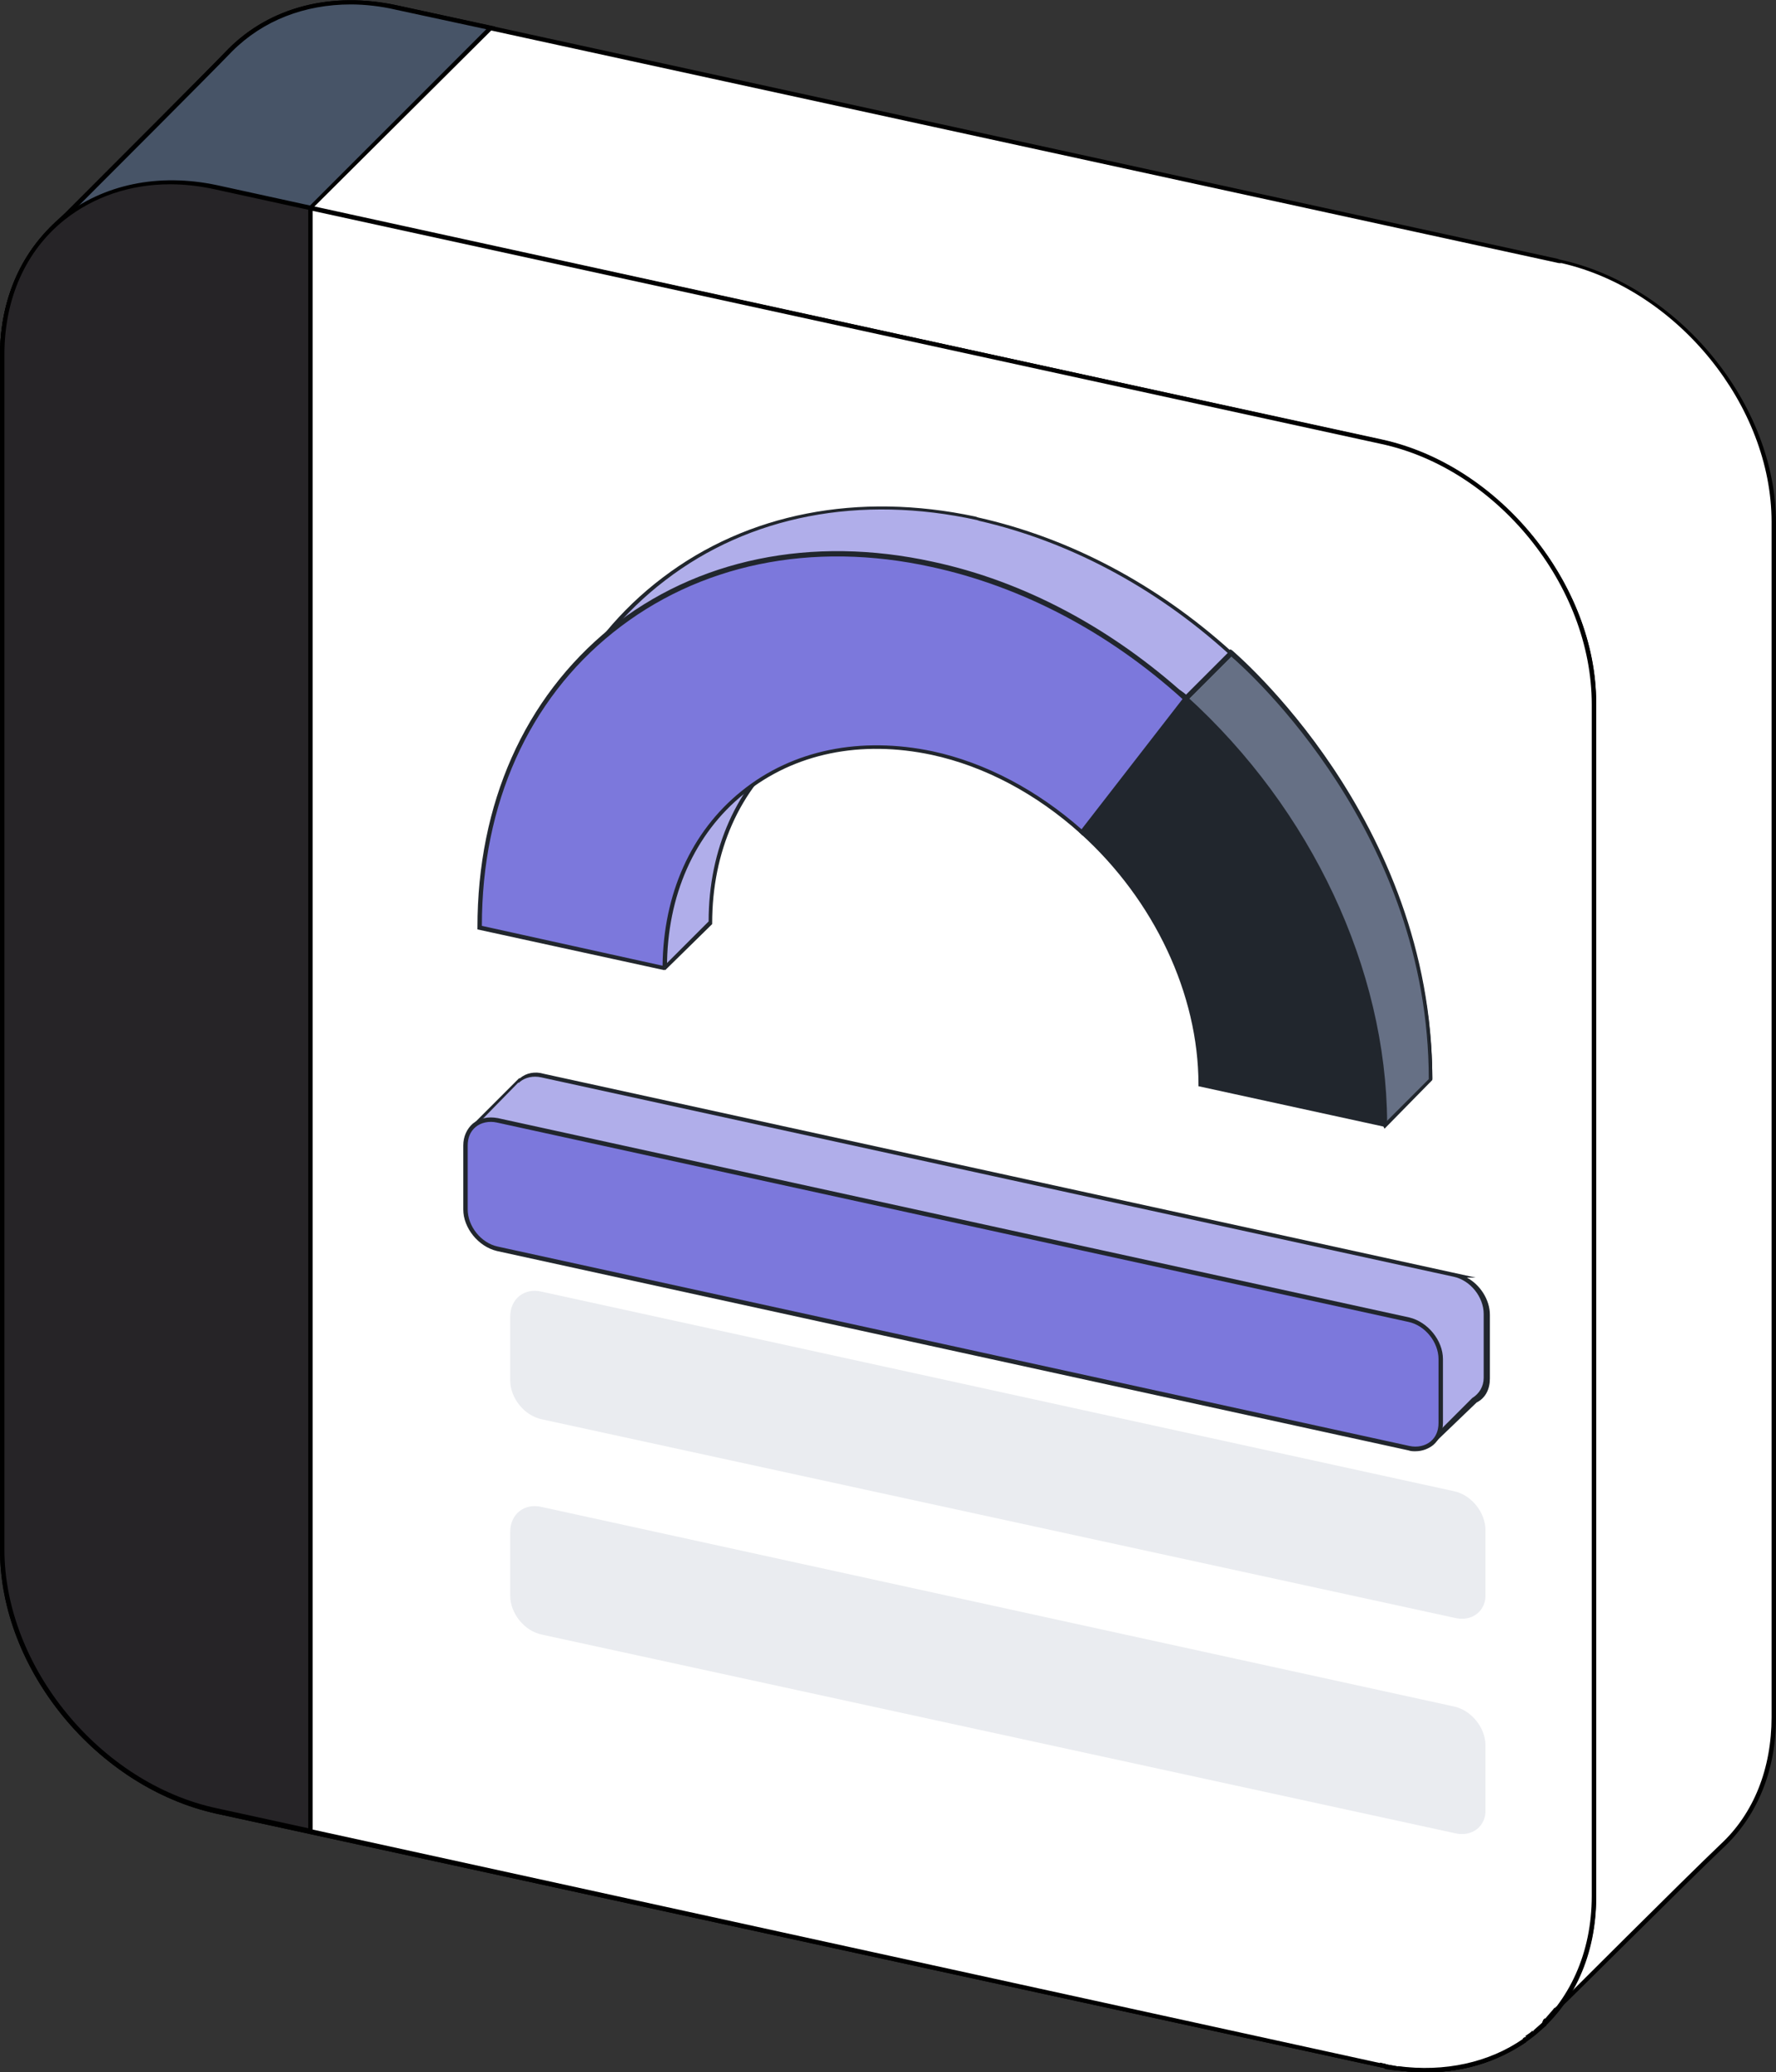 <?xml version="1.0" encoding="utf-8"?>
<!-- Generator: Adobe Illustrator 28.3.0, SVG Export Plug-In . SVG Version: 6.00 Build 0)  -->
<svg version="1.1" id="Layer_1" xmlns="http://www.w3.org/2000/svg" xmlns:xlink="http://www.w3.org/1999/xlink" x="0px" y="0px"
	 viewBox="0 0 200.5 233.9" style="enable-background:new 0 0 200.5 233.9;" xml:space="preserve">
<rect x="0" y="0" width="200.5" height="233.9" fill="#333333" stroke="none"/>
<style type="text/css">
	.st0{fill:#FFFFFF;}
	.st1{fill:#475467;}
	.st2{fill:#262427;}
	.st3{fill:#667085;}
	.st4{fill:#21262D;}
	.st5{fill:#B0AEEA;}
	.st6{fill:#7C78DC;}
	.st7{fill:#EAECF0;}
</style>
<g>
	<g>
		<g>
			<path class="st0" d="M176.1,29.5L44.8,0.8C37.2-0.8,30.4,1.2,26,5.7C23.2,8.6,10.4,21.3,6.5,25.3c-3.9,3.4-6.2,8.6-6.2,14.8V175
				c0,13.4,10.8,26.6,24.2,29.5l131.3,28.7c8.5,1.9,16-0.9,20.3-6.6c3.9-3.9,14.7-14.7,18.3-18.1c3.7-3.4,5.9-8.5,5.9-14.5V58.9
				C200.2,45.6,189.4,32.4,176.1,29.5L176.1,29.5z"/>
			<path d="M160.9,233.9c-1.7,0-3.4-0.2-5.2-0.6L24.4,204.7C10.9,201.7,0,188.4,0,175V40.1c0-6,2.2-11.4,6.3-15L7.4,24
				c4.7-4.7,15.8-15.8,18.4-18.5c4.7-4.7,11.6-6.5,19-4.9l131,28.6l0,0l0.3,0.1c13.4,2.9,24.4,16.3,24.4,29.7v134.9
				c0,5.9-2.1,11.1-6,14.7c-4.2,4-17.7,17.5-18.3,18C172.7,231.3,167.1,233.9,160.9,233.9z M39.6,0.5c-5.2,0-9.9,1.8-13.4,5.3
				C23.6,8.5,12.5,19.6,7.8,24.3l-1.1,1.1C2.7,29,0.5,34.1,0.5,40v135c0,13.2,10.8,26.3,24,29.2l131.3,28.7
				c8.1,1.8,15.6-0.7,20.1-6.6c0.6-0.6,14.1-14.1,18.3-18.1c3.8-3.5,5.8-8.6,5.8-14.4V58.9c0-13.1-10.6-26.2-23.7-29.2H176L44.7,1.1
				C43,0.7,41.2,0.5,39.6,0.5z"/>
		</g>
		<g>
			<path class="st1" d="M0.2,40.2c12.2-2.3,24.7-7.3,34.8-16.8L55.4,3.1L44.8,0.8C37.2-0.8,30.4,1.2,26,5.7
				C23.2,8.6,10.4,21.3,6.5,25.3c-3.9,3.4-6.2,8.6-6.2,14.8v0.1H0.2z"/>
			<path d="M0.3,40.5v-0.2H0V40c0-6,2.3-11.3,6.3-15l1.1-1c4.7-4.7,15.8-15.8,18.4-18.5c4.7-4.7,11.6-6.5,19-4.9L55.9,3L35.2,23.6
				C26.2,32.1,14.4,37.8,0.3,40.5z M39.6,0.5c-5.2,0-9.9,1.8-13.4,5.3C23.6,8.5,12.5,19.6,7.8,24.3l-1.1,1.1
				c-4,3.6-6.2,8.7-6.2,14.5c13.9-2.7,25.5-8.3,34.4-16.6l20-20L44.7,1.1C43,0.7,41.2,0.5,39.6,0.5z"/>
		</g>
		<g>
			<path class="st2" d="M155.7,233.1L24.4,204.4C11,201.5,0.2,188.3,0.2,174.9V40.1c0-13.4,10.8-21.8,24.2-18.9l131.3,28.7
				c13.4,2.9,24.2,16.1,24.2,29.5v134.9C179.9,227.5,169.1,236,155.7,233.1z"/>
			<path d="M161,233.9c-1.7,0-3.5-0.2-5.3-0.6L24.4,204.7C10.9,201.7,0,188.4,0,174.9V40.1c0-6.4,2.5-12,7-15.6
				c4.7-3.7,10.9-5,17.5-3.6l131.3,28.7c13.4,2.9,24.4,16.3,24.4,29.7v134.9c0,6.4-2.5,12-7,15.6C169.8,232.5,165.6,233.9,161,233.9
				z M19.2,20.8c-4.5,0-8.6,1.4-11.9,4C2.9,28.3,0.5,33.7,0.5,40v134.9c0,13.2,10.8,26.4,24,29.2l131.3,28.7
				c6.5,1.4,12.6,0.2,17.1-3.5c4.4-3.5,6.8-8.9,6.8-15.2V79.3c0-13.2-10.8-26.4-24-29.2L24.4,21.4C22.6,21,20.9,20.8,19.2,20.8z"/>
		</g>
		<g>
			<path class="st0" d="M156,49.9L35.1,23.5v183.3L156,233.1c13.2,2.9,24-5.7,24-19.2V79.5C179.9,66,169.2,52.7,156,49.9z"/>
			<path d="M161,233.9c-1.7,0-3.4-0.2-5.1-0.6L34.8,206.9V23.2l0.3,0.1L156,49.6c13.3,2.9,24.2,16.3,24.2,29.9v134.4
				c0,6.6-2.5,12.2-7.1,15.9C169.7,232.5,165.6,233.9,161,233.9z M35.3,206.5L156,232.9c6.3,1.4,12.3,0.2,16.8-3.4
				c4.4-3.6,6.9-9.1,6.9-15.5V79.5c0-13.4-10.7-26.6-23.8-29.4L35.3,23.8V206.5z"/>
		</g>
		<g>
			<path class="st0" d="M161.5,121.9l-20.9-4.6c0-10.3-5-20.9-13.3-28.5L139,73.7C153.1,86.5,161.5,104.6,161.5,121.9L161.5,121.9z"
				/>
			<path d="M161.5,122.1l-21.1-4.6v-0.2c0-10.2-5-20.8-13.3-28.3l-0.2-0.2l12-15.5l0.2,0.2c14.1,12.8,22.5,30.8,22.6,48.1v0.2h-0.3
				L161.5,122.1z M140.8,117.1l20.4,4.5c-0.1-17.1-8.4-34.8-22.2-47.5l-11.4,14.7C135.8,96.4,140.8,106.9,140.8,117.1z"/>
		</g>
		<g>
			<path class="st3" d="M133.9,78.8l5.1-5.1c0,0,22.5,18.6,22.5,48.2l-5.1,5.1L133.9,78.8z"/>
			<path class="st4" d="M156.3,127.4l-22.8-48.7l5.4-5.4l0.2,0.1c0.2,0.2,22.6,19,22.6,48.4v0.1L156.3,127.4z M134.2,78.9l22.3,47.7
				l4.8-4.8c0-27.7-20.2-45.9-22.3-47.7L134.2,78.9z"/>
		</g>
		<g>
			<path class="st4" d="M156.4,127l-20.9-4.6c0-10.3-5-20.9-13.3-28.5l11.7-15.1C148,91.6,156.4,109.6,156.4,127L156.4,127z"/>
			<path class="st4" d="M156.4,127.2l-21.1-4.6v-0.2c0-10.2-5-20.8-13.3-28.3l-0.2-0.2l12-15.5l0.2,0.2
				c14.1,12.8,22.5,30.8,22.6,48.1v0.2h-0.3L156.4,127.2z M135.7,122.2l20.4,4.5c-0.1-17.1-8.4-34.8-22.2-47.5l-11.4,14.7
				C130.7,101.5,135.7,112,135.7,122.2z"/>
		</g>
		<g>
			<path class="st5" d="M110.4,58.6c-27.3-5.9-49.6,11-51.1,38.1l-1.5,1.1l1.5,1c0,0.3,0,0.5,0,0.8l1.9,0.4l14,9.2l5.1-5.1
				c0-17,13.6-27.9,30.2-24.2c6.1,1.3,18.5-5.7,23.5-1.1l5.1-5.1C130.5,66,120.6,60.8,110.4,58.6L110.4,58.6z"/>
			<path class="st4" d="M75.1,109.5L61,100.2l-2-0.4v-0.2c0-0.1,0-0.3,0-0.4s0-0.2,0-0.3l-1.7-1.1l1.7-1.2
				c0.7-13.1,6.3-24.2,15.8-31.4c9.6-7.3,22.1-9.7,35.3-6.9l0,0l0.3,0.1c10.3,2.3,20.2,7.5,28.7,15.2l0.2,0.2l-5.4,5.4l-0.2-0.2
				c-2.9-2.6-8.3-1.3-13.6,0c-3.8,0.9-7.3,1.7-9.8,1.2c-8-1.7-15.5-0.2-21.2,4.4c-5.6,4.5-8.7,11.5-8.7,19.6v0.1L75.1,109.5z
				 M59.5,99.4l1.8,0.4l13.8,9.1L80,104c0-8.2,3.2-15.3,8.9-19.9c5.8-4.7,13.5-6.2,21.6-4.5c2.4,0.5,5.9-0.3,9.6-1.2
				c5.3-1.3,10.8-2.6,13.8,0l4.7-4.7c-8.3-7.5-18-12.6-28-14.9l-0.3-0.1c-13.2-2.9-25.7-0.5-35.2,6.8c-9.3,7.1-14.9,18.2-15.6,31.1
				v0.1l-1.3,0.9l1.3,0.9v0.1c0,0.1,0,0.3,0,0.4C59.5,99.2,59.5,99.3,59.5,99.4z"/>
		</g>
		<g>
			<path class="st5" d="M164.2,143.8l-103-22.4c-1-0.2-2,0-2.6,0.6h-0.1l-5.2,5.2l4.2,4.2v0.1c0,2,1.6,4,3.6,4.4l4.6,1l95.8,25.9
				l4.8-4.8c0.8-0.5,1.3-1.4,1.3-2.5v-7.2C167.8,146.3,166.1,144.3,164.2,143.8L164.2,143.8z"/>
			<path class="st4" d="M161.7,163.1h-0.1l-95.8-25.9l-4.6-1c-2.1-0.5-3.8-2.5-3.8-4.7l0,0l-4.3-4.3l5.5-5.5h0.1
				c0.7-0.6,1.7-0.8,2.7-0.5l105.2,23h-1c1.5,0.8,2.6,2.5,2.6,4.2v7.2c0,1.2-0.5,2.2-1.5,2.7L161.7,163.1z M53.7,127.1l4.1,4.1v0.2
				c0,1.9,1.5,3.8,3.4,4.2l4.6,1l95.7,25.9l4.7-4.7c0.8-0.5,1.3-1.3,1.3-2.3v-7.2c0-1.9-1.5-3.8-3.4-4.2l-2.3-0.5l0,0l-100.7-22
				c-0.9-0.2-1.8,0-2.4,0.5l-0.1,0.1h-0.1L53.7,127.1z"/>
		</g>
		<g>
			<path class="st6" d="M75.1,109.2l-20.9-4.6c0-28.8,22.9-47.2,51.1-41c10.3,2.2,20.1,7.5,28.6,15.2l-11.7,15.1
				c-5-4.5-10.8-7.6-16.9-8.9C88.6,81.4,75.1,92.2,75.1,109.2L75.1,109.2z"/>
			<path class="st4" d="M75,109.5l-21.1-4.6v-0.2c0-14,5.3-25.9,15-33.8c9.7-7.8,22.7-10.5,36.4-7.5c10.3,2.2,20.2,7.5,28.7,15.2
				l0.2,0.2l-12,15.5l-0.2-0.2c-5-4.5-10.8-7.6-16.8-8.9c-8-1.7-15.5-0.2-21.2,4.4c-5.6,4.5-8.7,11.5-8.7,19.6H75V109.5z
				 M54.4,104.5l20.4,4.5c0.1-8.1,3.2-15.1,8.9-19.7c5.8-4.7,13.5-6.2,21.6-4.5c6,1.3,11.8,4.4,16.8,8.8l11.4-14.7
				c-8.4-7.6-18.2-12.7-28.3-14.9c-13.6-3-26.4-0.3-36,7.4C59.7,79,54.4,90.7,54.4,104.5z"/>
		</g>
		<path class="st7" d="M164.2,206.9l-103-22.4c-2-0.4-3.6-2.4-3.6-4.4v-7.2c0-2,1.6-3.3,3.6-2.8l102.9,22.5c2,0.4,3.6,2.4,3.6,4.4
			v7.2C167.8,206.1,166.2,207.4,164.2,206.9z"/>
		<path class="st7" d="M164.2,182.6l-103-22.4c-2-0.4-3.6-2.4-3.6-4.4v-7.2c0-2,1.6-3.3,3.6-2.8l102.9,22.5c2,0.4,3.6,2.4,3.6,4.4
			v7.2C167.8,181.8,166.2,183.1,164.2,182.6z"/>
		<g>
			<path class="st6" d="M159.1,163.4L56.1,141c-2-0.4-3.6-2.4-3.6-4.4v-7.2c0-2,1.6-3.3,3.6-2.8L159,149.1c2,0.4,3.6,2.4,3.6,4.4
				v7.2C162.7,162.6,161.1,163.9,159.1,163.4z"/>
			<path class="st4" d="M159.8,163.8c-0.3,0-0.5,0-0.8-0.1l0,0L56.1,141.2c-2.1-0.5-3.8-2.6-3.8-4.7v-7.2c0-1,0.4-1.9,1.1-2.5
				c0.8-0.6,1.7-0.8,2.8-0.6l102.9,22.5c2.1,0.5,3.8,2.6,3.8,4.7v7.2c0,1-0.4,1.9-1.1,2.5C161.3,163.5,160.6,163.8,159.8,163.8z
				 M159.1,163.2c0.9,0.2,1.8,0,2.4-0.5c0.6-0.5,0.9-1.2,0.9-2.1v-7.2c0-1.9-1.5-3.8-3.4-4.2L56.1,126.7c-0.9-0.2-1.8,0-2.4,0.5
				c-0.6,0.5-0.9,1.2-0.9,2.1v7.2c0,1.9,1.5,3.8,3.4,4.2L159.1,163.2z"/>
		</g>
		<g>
			<path class="st0" d="M174.3,228.4c-0.4,0.4-0.7,0.7-1.1,1C173.6,229.1,174,228.7,174.3,228.4z"/>
			<path d="M173.4,229.6l-0.3-0.4c0.3-0.3,0.7-0.6,1.1-1l0.4,0.4C174.2,228.9,173.8,229.2,173.4,229.6z"/>
		</g>
		<g>
			<path class="st0" d="M172.4,230c-0.1,0.1-0.2,0.1-0.3,0.2C172.2,230.2,172.3,230.1,172.4,230z"/>
			<path d="M172.2,230.5l-0.3-0.4l0.1-0.1c0.1,0,0.1-0.1,0.2-0.1l0.3,0.4C172.4,230.3,172.3,230.4,172.2,230.5z"/>
		</g>
		<g>
			<path class="st0" d="M157.7,233.4c-0.4-0.1-0.9-0.1-1.4-0.2C156.8,233.3,157.3,233.3,157.7,233.4z"/>
			<path d="M157.7,233.7L157.7,233.7L157.7,233.7L157.7,233.7c-0.1,0-0.1,0-0.2,0c-0.5-0.1-0.9-0.1-1.2-0.2l0.1-0.5h0.2
				c0.3,0.1,0.7,0.1,1,0.2h0.1l0,0l0,0L157.7,233.7z"/>
		</g>
		<path d="M174.8,228.2l-0.4-0.3c0.4-0.5,0.8-0.9,1.1-1.3l0.4,0.3C175.7,227.3,175.3,227.7,174.8,228.2z"/>
		<g>
			<path class="st0" d="M173.2,229.4c-0.3,0.2-0.6,0.4-0.8,0.6C172.7,229.8,172.9,229.6,173.2,229.4z"/>
			<path d="M172.5,230.2l-0.3-0.4c0.3-0.2,0.6-0.4,0.8-0.6l0.3,0.4C173.1,229.8,172.8,230,172.5,230.2z"/>
		</g>
		<g>
			<path class="st0" d="M174.7,228c-0.1,0.1-0.2,0.2-0.3,0.3C174.4,228.3,174.5,228.2,174.7,228z"/>
			<path d="M174.5,228.6l-0.4-0.4c0.1-0.1,0.1-0.1,0.1-0.2c0.1-0.1,0.1-0.1,0.2-0.2l0.4,0.3l-0.2-0.2l0.2,0.2
				C174.7,228.3,174.6,228.4,174.5,228.6z"/>
		</g>
		<g>
			<path class="st0" d="M175.9,226.7C175.9,226.7,175.8,226.7,175.9,226.7C175.8,226.7,175.8,226.7,175.9,226.7z"/>
			<path d="M174.9,228l0.7-1.4c0-0.1,0.1-0.1,0.1-0.1l0.4,0.3l-0.1,0.1L174.9,228z"/>
		</g>
		<g>
			<path class="st0" d="M156,233.1c0.1,0,0.3,0,0.4,0.1c-0.2,0-0.4-0.1-0.6-0.1H156z"/>
			<path d="M156.3,233.4c-0.2,0-0.4-0.1-0.6-0.1l0.1-0.5l0.4,0.1c0.1,0,0.2,0,0.3,0.1L156.3,233.4z"/>
		</g>
		<g>
			<path class="st0" d="M157.7,233.4c5.5,0.8,10.5-0.4,14.4-3.2C168.2,233,163.2,234.2,157.7,233.4z"/>
			<path d="M161,233.9c-1.1,0-2.2-0.1-3.3-0.2l0.1-0.5c5.3,0.7,10.3-0.4,14.2-3.1l0.3,0.4C169,232.7,165.1,233.9,161,233.9z"/>
		</g>
	</g>
</g>
</svg>
